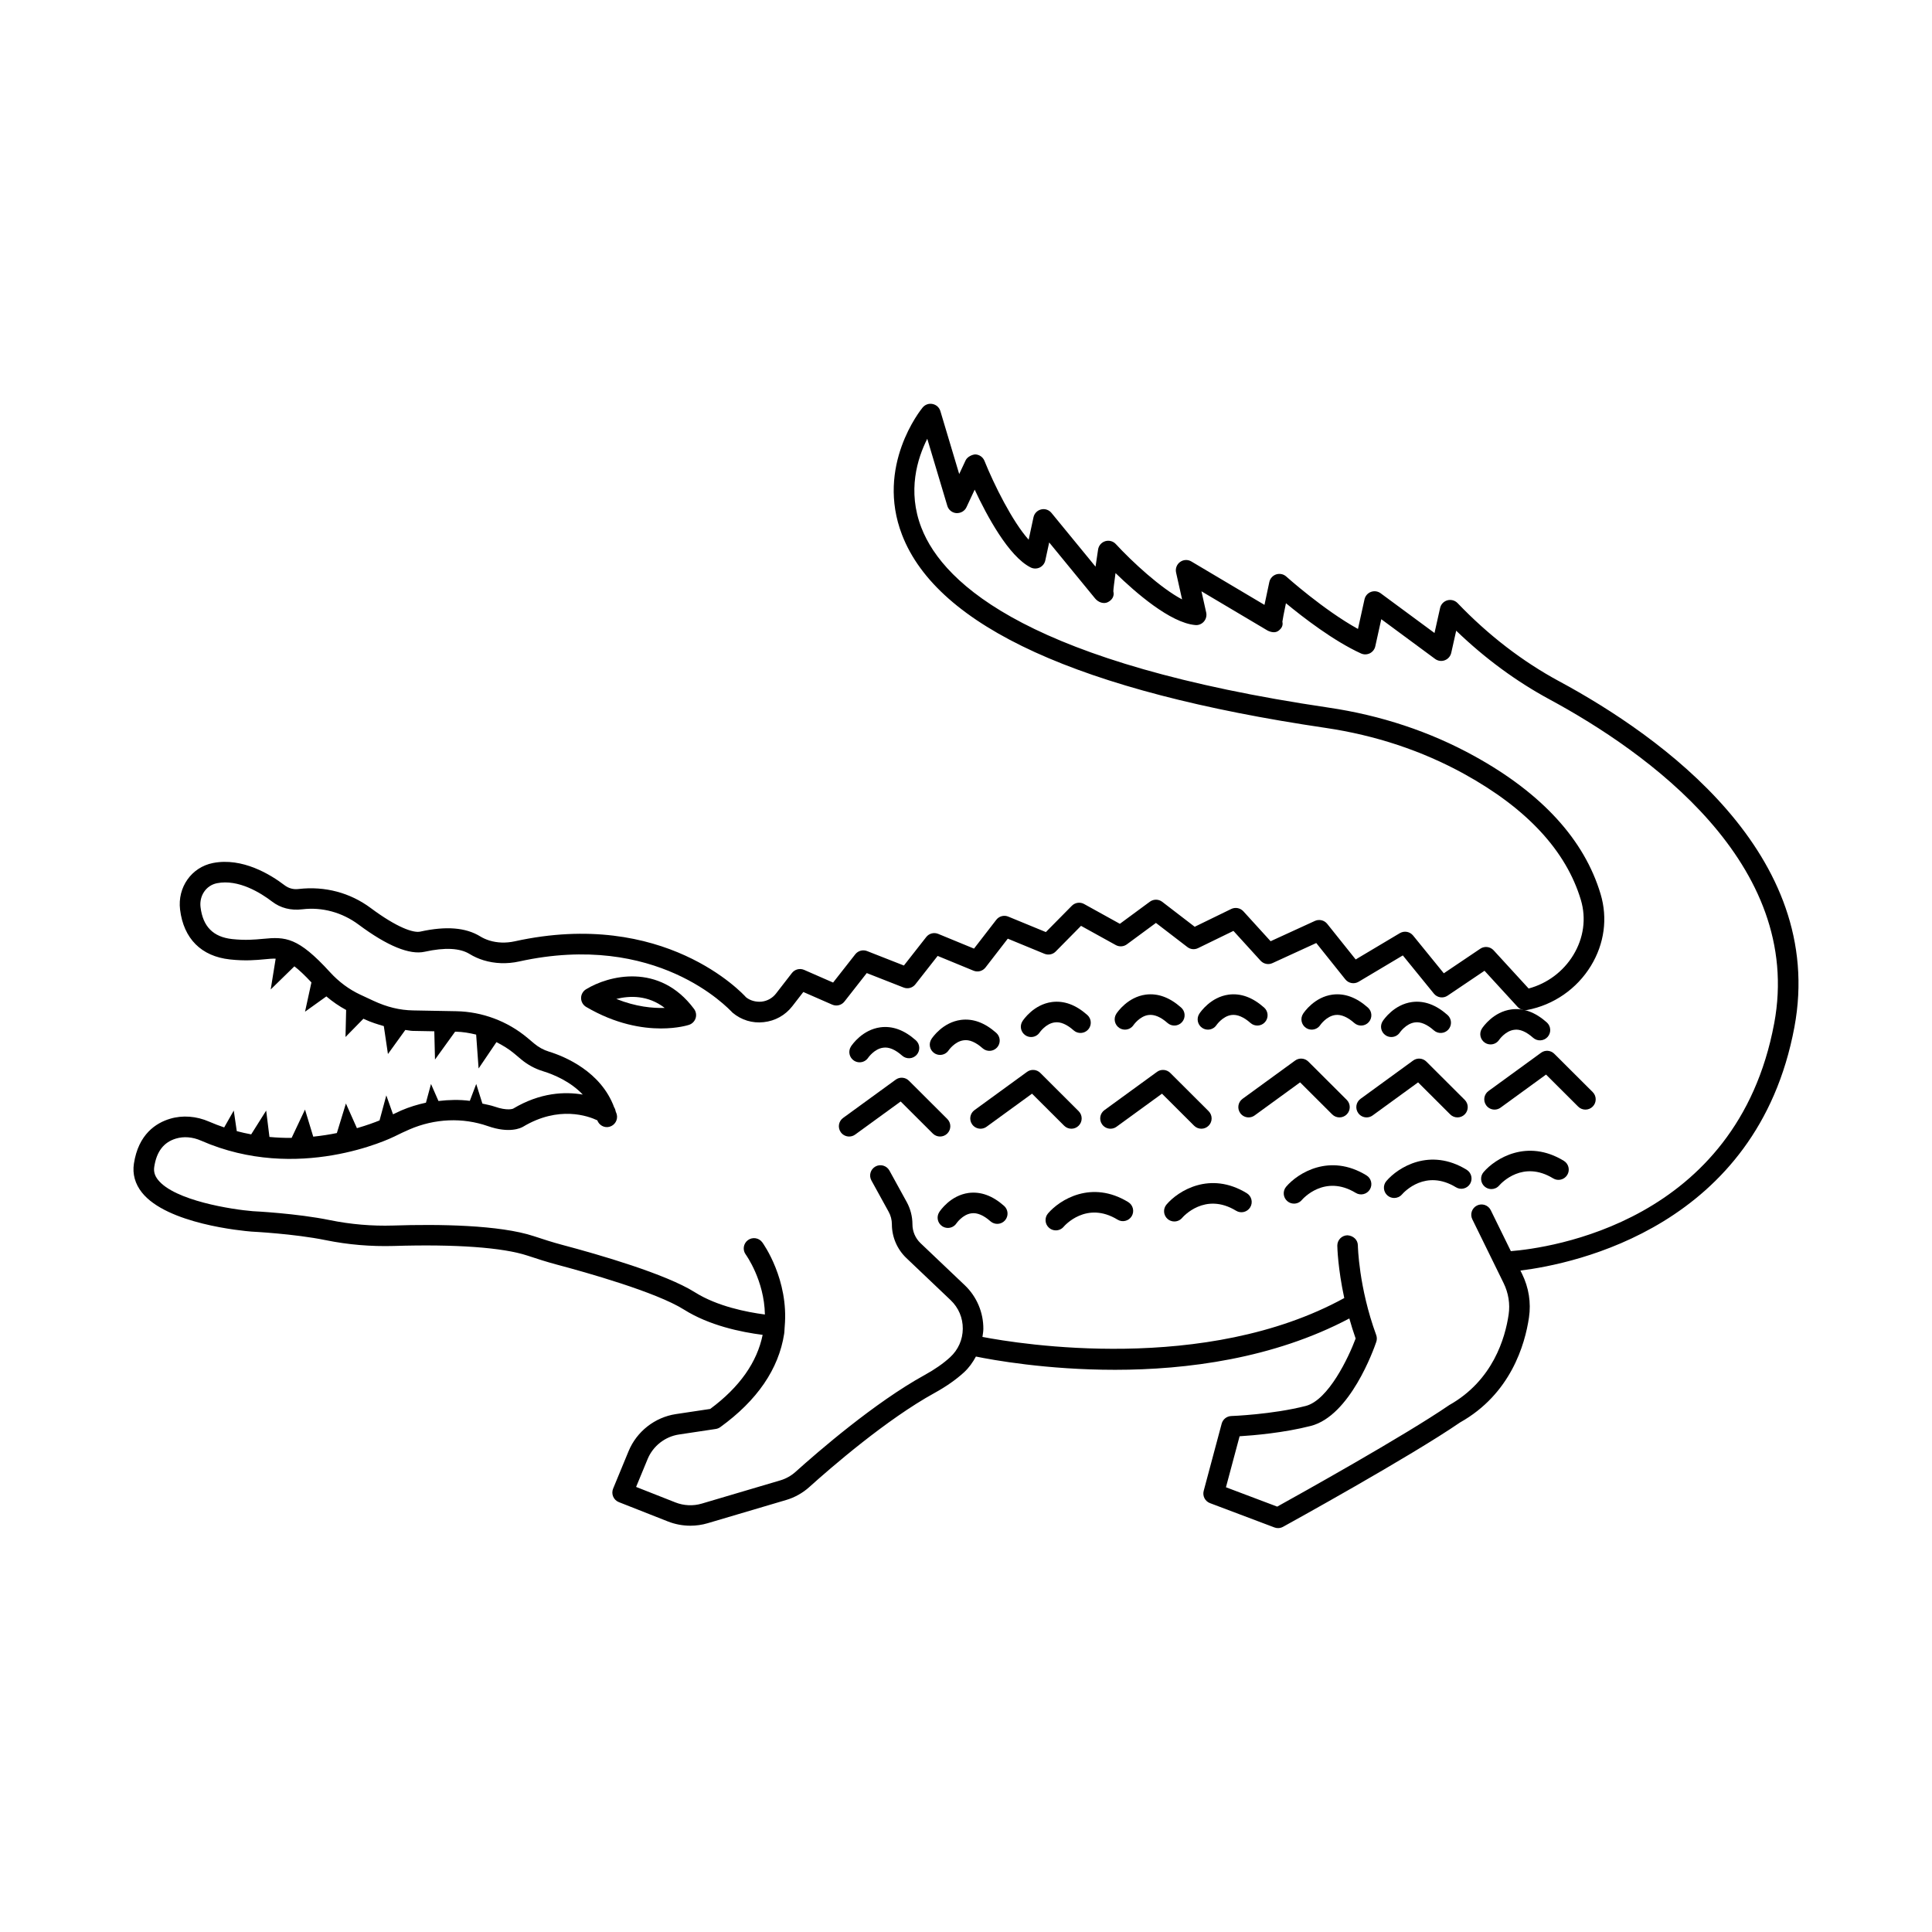 <?xml version="1.0" encoding="UTF-8"?>
<!-- Uploaded to: SVG Repo, www.svgrepo.com, Generator: SVG Repo Mixer Tools -->
<svg fill="#000000" width="800px" height="800px" version="1.1" viewBox="144 144 512 512" xmlns="http://www.w3.org/2000/svg">
 <g>
  <path d="m557.22 324.56c-9.734-5.254-18.805-12.227-26.949-20.734-0.699-0.723-1.75-1-2.699-0.738-0.965 0.27-1.711 1.047-1.93 2.027l-1.484 6.637-14.27-10.531c-0.738-0.547-1.695-0.684-2.574-0.359-0.863 0.324-1.504 1.062-1.703 1.961l-1.734 7.856c-9.09-5.016-18.898-13.793-19.004-13.891-0.719-0.648-1.723-0.859-2.66-0.57-0.918 0.301-1.617 1.062-1.824 2.012-0.578 2.633-0.992 4.598-1.289 6.07l-19.379-11.508c-0.93-0.559-2.113-0.5-2.984 0.137-0.883 0.637-1.297 1.738-1.062 2.801l1.59 7.117c-5.617-2.945-13.219-9.953-17.562-14.664-0.703-0.77-1.801-1.062-2.793-0.762-1.004 0.305-1.742 1.156-1.902 2.191-0.273 1.781-0.5 3.285-0.68 4.559l-11.676-14.242c-0.664-0.812-1.734-1.184-2.746-0.922-1.016 0.246-1.801 1.051-2.019 2.07l-1.281 5.949c-4.316-4.809-9.191-14.625-11.711-20.891-0.406-1.008-1.363-1.68-2.453-1.711-0.75 0.039-2.074 0.586-2.539 1.566l-1.703 3.637-4.988-16.676c-0.285-0.965-1.082-1.688-2.07-1.887-0.984-0.211-2.008 0.16-2.641 0.941-0.52 0.625-12.488 15.504-5.445 33.738 9.383 24.328 47.133 41.535 112.19 51.148 13.258 1.957 25.633 6.066 36.777 12.211 16.629 9.16 27.031 20.391 30.922 33.383 1.465 4.906 0.75 10.09-1.996 14.605-2.66 4.379-6.922 7.555-11.844 8.875l-9.281-10.129c-0.91-0.988-2.414-1.172-3.531-0.414l-9.668 6.512-8.145-10.016c-0.863-1.047-2.34-1.312-3.512-0.621l-11.695 6.969-7.547-9.438c-0.785-0.98-2.141-1.289-3.266-0.773l-11.734 5.379-7.223-7.938c-0.816-0.883-2.121-1.133-3.203-0.613l-9.688 4.719-8.609-6.613c-0.949-0.734-2.293-0.75-3.273-0.031l-7.953 5.859-9.48-5.246c-1.059-0.59-2.387-0.402-3.25 0.469l-6.883 6.969-9.953-4.098c-1.145-0.477-2.445-0.117-3.191 0.852l-5.898 7.629-9.48-3.902c-1.145-0.473-2.434-0.121-3.18 0.836l-5.918 7.547-9.75-3.828c-1.117-0.441-2.398-0.094-3.141 0.855l-5.871 7.488-7.668-3.356c-1.156-0.5-2.481-0.16-3.246 0.828l-4.215 5.438c-0.945 1.219-2.32 1.984-3.856 2.152-1.523 0.125-3.012-0.293-4.09-1.164-0.863-0.969-21.684-23.559-61.316-14.824-2.293 0.5-4.59 0.426-6.664-0.207-0.898-0.281-1.723-0.648-2.426-1.082-3.856-2.383-9.082-2.801-15.945-1.285-1.789 0.387-6.109-1.043-13.098-6.246-5.453-4.059-12.113-5.848-19.078-5.055-1.391 0.199-2.715-0.184-3.769-0.992-3.738-2.859-11.191-7.414-18.969-5.891-5.699 1.125-9.441 6.441-8.719 12.359 0.945 7.688 5.625 12.371 13.188 13.195 4.098 0.449 6.953 0.176 9.27-0.043 1.082-0.105 2-0.191 2.875-0.16l-1.316 8.16 6.277-6.129c1.234 0.941 2.695 2.32 4.516 4.262l-1.695 7.762 5.652-4.051c1.641 1.387 3.383 2.594 5.242 3.594l-0.168 7.164 4.746-4.844 0.332 0.156c1.703 0.793 3.387 1.312 5.074 1.797l1.094 7.402 4.606-6.379c0.656 0.055 1.301 0.238 1.961 0.25l5.719 0.105 0.184 7.488 5.332-7.387 0.191 0.004c1.828 0.035 3.621 0.344 5.383 0.773l0.648 8.977 4.727-6.981c1.66 0.844 3.266 1.809 4.707 3.016l1.773 1.492c1.754 1.469 3.715 2.543 5.844 3.191 2.945 0.906 7.32 2.769 10.559 6.199-4.727-0.809-11.258-0.582-18.477 3.738-0.016 0.012-1.523 0.633-4.879-0.547-1.059-0.371-2.16-0.539-3.246-0.801l-1.637-5.199-1.699 4.473c-2.75-0.363-5.531-0.285-8.309 0.039l-1.977-4.512-1.34 4.957c-2.211 0.477-4.398 1.141-6.527 2.055-0.691 0.301-1.465 0.684-2.199 1.027l-1.777-5.016-1.793 6.633c-1.277 0.523-3.332 1.285-5.996 2.055l-2.918-6.539-2.398 7.832c-1.934 0.395-4.023 0.723-6.258 0.957l-2.184-7.18-3.547 7.508c-1.902 0.02-3.863-0.066-5.875-0.25l-0.867-6.992-3.973 6.309c-1.266-0.234-2.535-0.52-3.82-0.859l-0.797-5.453-2.539 4.469c-1.32-0.449-2.641-0.941-3.965-1.52-3.391-1.488-7.074-1.766-10.379-0.773-3.715 1.109-8.391 4.078-9.582 11.906-0.414 2.727 0.312 5.359 2.109 7.621 6.617 8.352 26.699 10.188 29.051 10.375 0.113 0.008 11.297 0.559 19.656 2.266 5.953 1.215 12.023 1.711 18.035 1.543 16.344-0.508 28.938 0.395 35.449 2.555 2.578 0.855 5.16 1.684 7.785 2.383 7.672 2.039 26.312 7.273 33.672 11.91 6.715 4.231 15.121 5.977 20.867 6.707-1.469 7.219-6.062 13.832-13.898 19.633l-9.078 1.363c-5.586 0.836-10.398 4.609-12.555 9.836l-4.098 9.926c-0.273 0.672-0.273 1.434 0.016 2.106 0.285 0.672 0.832 1.199 1.508 1.465l13.008 5.125c1.895 0.746 3.918 1.125 5.938 1.125 1.551 0 3.09-0.219 4.582-0.66l20.82-6.16c2.254-0.664 4.367-1.848 6.117-3.422 5.746-5.172 20.492-17.953 33.203-24.945 3.051-1.68 5.68-3.519 7.805-5.465 1.305-1.199 2.324-2.641 3.152-4.18 4.391 0.898 18.707 3.516 36.863 3.516 18.938 0 41.957-2.953 62.094-13.609 0.484 1.719 1.027 3.484 1.672 5.316-1.848 4.969-7.199 16.32-13.227 17.871-8.875 2.277-19.629 2.668-19.734 2.672-1.195 0.043-2.227 0.859-2.539 2.019l-4.766 17.812c-0.359 1.352 0.359 2.758 1.668 3.25l17.07 6.441c0.312 0.121 0.637 0.176 0.965 0.176 0.453 0 0.906-0.113 1.316-0.336 1.371-0.754 33.719-18.59 46.918-27.66 13.445-7.547 17.215-20.672 18.266-27.824 0.586-3.926-0.055-7.926-1.836-11.559l-0.43-0.871c14.285-1.77 62.715-11.625 72.602-64.48 8.578-45.875-35.359-77.129-62.309-91.676zm56.949 90.691c-9.883 52.871-59.855 59.516-69.777 60.316l-5.324-10.852c-0.664-1.355-2.312-1.906-3.644-1.242-1.352 0.66-1.906 2.293-1.25 3.644l8.285 16.891c1.297 2.641 1.762 5.531 1.344 8.363-0.906 6.164-4.129 17.465-15.754 24-11.824 8.113-39.699 23.641-45.574 26.898l-13.586-5.129 3.617-13.516c3.676-0.227 11.715-0.902 18.879-2.742 10.406-2.672 16.664-20.273 17.344-22.273 0.199-0.59 0.191-1.227-0.02-1.812-4.66-12.719-4.859-23.641-4.859-23.746-0.02-1.508-1.219-2.578-2.758-2.688-1.504 0.02-2.707 1.254-2.691 2.758 0.004 0.332 0.133 5.953 1.844 13.871-36.816 20.184-86.07 12.195-95.887 10.305 0.102-0.699 0.23-1.391 0.238-2.102 0.039-4.359-1.75-8.582-4.906-11.582l-11.742-11.164c-1.363-1.297-2.141-3.113-2.141-4.981 0-2.082-0.531-4.141-1.527-5.941l-4.574-8.32c-0.73-1.324-2.406-1.797-3.695-1.074-1.324 0.727-1.801 2.379-1.078 3.699l4.582 8.324c0.551 1.004 0.844 2.148 0.844 3.309 0 3.352 1.395 6.602 3.836 8.926l11.742 11.168c2.094 1.996 3.238 4.688 3.211 7.582-0.027 2.902-1.219 5.578-3.359 7.539-1.801 1.656-4.074 3.238-6.742 4.707-13.211 7.266-28.332 20.371-34.223 25.672-1.148 1.031-2.535 1.809-4.016 2.246l-20.82 6.16c-2.289 0.68-4.766 0.566-6.981-0.305l-10.434-4.113 3.047-7.371c1.43-3.469 4.613-5.969 8.324-6.523l9.742-1.465c0.434-0.062 0.836-0.234 1.191-0.484 9.789-7.082 15.48-15.398 16.93-24.719 0.098-0.633 0.078-1.219 0.137-1.836 0-0.012 0.008-0.023 0.012-0.035 0-0.016-0.004-0.027-0.004-0.039 1.117-12.453-5.637-21.938-5.945-22.355-0.898-1.211-2.606-1.457-3.805-0.57-1.211 0.895-1.469 2.602-0.57 3.809 0.051 0.074 4.918 6.809 5.074 15.895-4.844-0.633-12.633-2.164-18.559-5.894-7.707-4.856-25.348-9.957-35.176-12.566-2.519-0.668-4.992-1.469-7.469-2.289-9.102-3.016-25.32-3.219-37.336-2.828-5.566 0.172-11.23-0.309-16.77-1.438-8.762-1.789-20.008-2.344-20.395-2.363-5.512-0.441-20.773-2.805-25.141-8.324-0.859-1.086-1.172-2.172-0.984-3.414 0.617-4.074 2.5-6.531 5.75-7.504 2.07-0.625 4.43-0.43 6.644 0.543 25.68 11.273 50.238-0.59 51.266-1.105 1.41-0.703 2.738-1.328 3.984-1.867 6.715-2.902 14.09-3.203 20.773-0.875 5.719 2.008 8.75 0.5 9.316 0.168 9.465-5.676 17.266-2.848 19.68-1.703 0.48 1.301 1.848 2.074 3.203 1.715 1.457-0.379 2.328-1.867 1.949-3.32-0.066-0.262-0.191-0.473-0.27-0.723-0.062-0.391-0.184-0.766-0.406-1.102-3.496-9.496-13.09-13.488-17.277-14.773-1.43-0.438-2.754-1.164-3.938-2.156l-1.773-1.492c-5.281-4.426-11.98-6.934-18.863-7.062l-11.438-0.211c-3.57-0.066-6.914-0.879-10.531-2.562l-3.43-1.598c-3.004-1.398-5.727-3.418-8.078-5.996-8.445-9.246-11.73-9.41-17.766-8.809-2.176 0.199-4.629 0.434-8.164 0.055-5-0.551-7.734-3.309-8.359-8.445-0.379-3.059 1.496-5.793 4.356-6.356 5.688-1.133 11.602 2.566 14.609 4.871 2.203 1.688 4.934 2.422 8.047 2.039 5.234-0.625 10.531 0.824 14.863 4.051 7.613 5.672 13.543 8.09 17.52 7.199 5.359-1.184 9.355-0.98 11.91 0.598 1.105 0.684 2.34 1.238 3.684 1.656 2.981 0.914 6.238 1.031 9.441 0.324 36.398-8.02 55.305 12.277 56.555 13.57 2.312 1.945 5.234 2.856 8.258 2.512 3.027-0.324 5.719-1.824 7.586-4.231l2.914-3.762 7.66 3.352c1.137 0.488 2.469 0.16 3.231-0.816l5.918-7.551 9.75 3.828c1.137 0.453 2.398 0.098 3.141-0.855l5.898-7.519 9.496 3.91c1.145 0.477 2.445 0.117 3.191-0.852l5.898-7.629 9.723 4.008c1.031 0.41 2.203 0.188 2.973-0.605l6.715-6.801 9.211 5.094c0.938 0.512 2.074 0.438 2.934-0.191l7.707-5.68 8.324 6.391c0.805 0.633 1.914 0.75 2.848 0.285l9.367-4.562 7.188 7.898c0.812 0.879 2.082 1.141 3.152 0.641l11.609-5.324 7.699 9.629c0.852 1.062 2.348 1.332 3.523 0.637l11.715-6.981 8.23 10.121c0.898 1.102 2.473 1.332 3.637 0.539l9.781-6.594 8.77 9.566c0.633 0.691 1.598 1.027 2.512 0.836 7.035-1.332 13.207-5.606 16.93-11.727 3.559-5.844 4.469-12.59 2.555-18.996-4.309-14.41-15.578-26.723-33.5-36.594-11.715-6.461-24.711-10.777-38.613-12.828-78.363-11.578-101.92-32.309-107.88-47.656-3.805-9.773-1.039-18.461 1.551-23.582l5.312 17.766c0.32 1.082 1.277 1.852 2.406 1.934 1.145 0.043 2.188-0.535 2.668-1.559l2.18-4.66c3.199 6.852 9.004 17.703 14.836 20.617 0.746 0.371 1.637 0.379 2.394 0.02 0.758-0.367 1.309-1.062 1.484-1.887l1.031-4.758 12.176 14.855c0.816 0.992 2.246 1.543 3.387 0.961 1.145-0.586 1.762-1.621 1.438-2.863 0-0.492 0.246-2.441 0.578-4.836 5.254 5.113 14.516 13.207 21.137 13.773 0.852 0.094 1.711-0.266 2.281-0.922 0.57-0.652 0.797-1.539 0.613-2.387l-1.258-5.633 17.516 10.398c0.945 0.473 2.09 0.688 2.914 0.047 0.832-0.641 1.242-1.371 1.016-2.394 0.047-0.469 0.438-2.469 0.945-4.891 4.523 3.738 12.629 10 19.887 13.309 0.746 0.344 1.602 0.32 2.348-0.039 0.73-0.367 1.262-1.047 1.441-1.848l1.59-7.188 14.258 10.523c0.738 0.547 1.715 0.688 2.566 0.359 0.863-0.32 1.504-1.059 1.711-1.957l1.316-5.879c7.602 7.324 15.914 13.438 24.75 18.211 25.625 13.848 67.465 43.414 59.516 85.902z"/>
  <path d="m395.05 444.39c1.062-1.062 1.059-2.789-0.008-3.852l-10.16-10.133c-0.949-0.949-2.453-1.07-3.523-0.273l-13.93 10.133c-1.219 0.883-1.484 2.586-0.598 3.805 0.531 0.73 1.363 1.121 2.203 1.121 0.559 0 1.117-0.168 1.602-0.523l12.051-8.762 8.516 8.492c1.062 1.055 2.785 1.062 3.848-0.008z"/>
  <path d="m429.86 442.32c1.062-1.062 1.059-2.789-0.008-3.852l-10.16-10.133c-0.949-0.945-2.445-1.066-3.523-0.273l-13.922 10.133c-1.219 0.883-1.484 2.586-0.598 3.805 0.531 0.73 1.363 1.121 2.203 1.121 0.559 0 1.117-0.168 1.602-0.523l12.043-8.762 8.516 8.492c1.062 1.059 2.785 1.062 3.848-0.008z"/>
  <path d="m464.3 442.32c1.062-1.062 1.059-2.789-0.008-3.852l-10.16-10.133c-0.945-0.945-2.453-1.066-3.523-0.273l-13.922 10.133c-1.219 0.883-1.484 2.586-0.598 3.805 0.531 0.73 1.363 1.121 2.203 1.121 0.559 0 1.117-0.168 1.602-0.523l12.043-8.762 8.516 8.492c1.062 1.059 2.785 1.062 3.848-0.008z"/>
  <path d="m497.05 439.33c1.062 1.059 2.785 1.062 3.852-0.008 1.062-1.062 1.059-2.789-0.008-3.852l-10.16-10.133c-0.949-0.949-2.445-1.066-3.523-0.273l-13.922 10.133c-1.219 0.883-1.484 2.586-0.598 3.805 0.531 0.73 1.363 1.121 2.203 1.121 0.559 0 1.117-0.168 1.602-0.523l12.043-8.762z"/>
  <path d="m528.32 439.33c1.062 1.059 2.785 1.062 3.852-0.008 1.062-1.062 1.059-2.789-0.008-3.852l-10.16-10.133c-0.945-0.949-2.453-1.066-3.523-0.273l-13.922 10.133c-1.219 0.883-1.484 2.586-0.598 3.805 0.531 0.73 1.363 1.121 2.203 1.121 0.559 0 1.117-0.168 1.602-0.523l12.043-8.762z"/>
  <path d="m555.91 423.27c-0.949-0.953-2.453-1.07-3.523-0.273l-13.922 10.133c-1.219 0.883-1.484 2.586-0.598 3.805 0.531 0.73 1.363 1.121 2.203 1.121 0.559 0 1.117-0.168 1.602-0.523l12.043-8.762 8.516 8.492c1.062 1.059 2.785 1.062 3.852-0.008 1.062-1.062 1.059-2.789-0.008-3.852z"/>
  <path d="m558.43 451.63c-9.715-5.938-18.172-0.633-21.277 3.004-0.973 1.141-0.832 2.848 0.301 3.824 0.512 0.441 1.145 0.66 1.773 0.66 0.766 0 1.523-0.32 2.062-0.938 0.625-0.715 6.289-6.785 14.309-1.902 1.27 0.785 2.953 0.379 3.742-0.906 0.781-1.285 0.375-2.961-0.91-3.742z"/>
  <path d="m532.67 453.99c-9.742-5.961-18.172-0.633-21.27 3.004-0.973 1.141-0.832 2.848 0.301 3.824 0.512 0.441 1.145 0.66 1.773 0.66 0.766 0 1.523-0.32 2.062-0.938 0.625-0.711 6.277-6.781 14.305-1.902 1.27 0.785 2.953 0.383 3.742-0.906 0.773-1.281 0.367-2.957-0.914-3.742z"/>
  <path d="m506.12 455.48c-9.734-5.953-18.172-0.625-21.27 3.004-0.977 1.148-0.836 2.867 0.312 3.84 0.512 0.438 1.137 0.648 1.762 0.648 0.77 0 1.535-0.324 2.074-0.957 0.238-0.281 6.031-6.91 14.289-1.887 1.27 0.789 2.953 0.383 3.742-0.906 0.781-1.285 0.375-2.961-0.91-3.742z"/>
  <path d="m474.41 460.21c-9.734-5.957-18.18-0.633-21.273 3.004-0.973 1.145-0.836 2.863 0.305 3.84 0.512 0.438 1.145 0.648 1.77 0.648 0.77 0 1.535-0.324 2.074-0.957 0.238-0.281 6.039-6.914 14.289-1.887 1.27 0.785 2.953 0.383 3.742-0.906 0.785-1.281 0.379-2.957-0.906-3.742z"/>
  <path d="m443 462.57c-9.742-5.953-18.172-0.625-21.27 3.004-0.977 1.148-0.836 2.867 0.312 3.84 0.512 0.438 1.137 0.648 1.762 0.648 0.77 0 1.535-0.324 2.074-0.957 0.238-0.285 6.031-6.914 14.289-1.887 1.262 0.785 2.953 0.383 3.742-0.906 0.777-1.281 0.375-2.957-0.91-3.742z"/>
  <path d="m400.71 460.14c-4.773 0.637-7.5 4.617-7.793 5.07-0.816 1.254-0.465 2.922 0.777 3.75 0.465 0.305 0.984 0.453 1.504 0.453 0.879 0 1.742-0.426 2.266-1.207 0.02-0.023 1.629-2.375 4.004-2.668 1.484-0.211 3.211 0.516 5.012 2.117 1.125 0.992 2.848 0.895 3.844-0.23 0.996-1.125 0.898-2.848-0.227-3.848-3.047-2.703-6.168-3.844-9.387-3.438z"/>
  <path d="m370.3 425.07c0.465 0.305 0.984 0.453 1.504 0.453 0.879 0 1.742-0.426 2.266-1.207 0.02-0.023 1.629-2.375 4.004-2.668 1.504-0.23 3.211 0.52 5.012 2.117 1.125 0.992 2.848 0.895 3.844-0.23s0.898-2.848-0.227-3.848c-3.051-2.703-6.164-3.863-9.391-3.438-4.773 0.637-7.5 4.617-7.793 5.07-0.816 1.254-0.465 2.922 0.781 3.75z"/>
  <path d="m391.62 423.11c0.465 0.305 0.984 0.453 1.504 0.453 0.879 0 1.742-0.426 2.266-1.207 0.02-0.023 1.629-2.375 4.004-2.668 1.504-0.234 3.211 0.52 5.012 2.117 1.125 0.992 2.84 0.895 3.844-0.23 0.996-1.125 0.898-2.848-0.227-3.848-3.051-2.703-6.172-3.859-9.391-3.438-4.773 0.637-7.5 4.617-7.793 5.07-0.816 1.254-0.465 2.922 0.781 3.75z"/>
  <path d="m415.75 418.37c0.465 0.305 0.984 0.453 1.504 0.453 0.879 0 1.742-0.426 2.266-1.207 0.02-0.023 1.629-2.375 4.004-2.668 1.504-0.215 3.211 0.516 5.012 2.117 1.125 0.992 2.84 0.895 3.844-0.23 0.996-1.125 0.898-2.848-0.227-3.848-3.051-2.707-6.164-3.852-9.391-3.438-4.773 0.637-7.5 4.617-7.793 5.07-0.812 1.254-0.461 2.922 0.781 3.75z"/>
  <path d="m440.62 416.41c0.465 0.305 0.984 0.453 1.504 0.453 0.879 0 1.742-0.426 2.266-1.207 0.02-0.023 1.629-2.375 4.004-2.672 1.504-0.191 3.211 0.516 5.012 2.117 1.125 0.992 2.84 0.895 3.844-0.23 0.996-1.125 0.898-2.848-0.227-3.848-3.051-2.703-6.156-3.852-9.391-3.438-4.773 0.641-7.5 4.621-7.793 5.074-0.812 1.254-0.461 2.926 0.781 3.75z"/>
  <path d="m462.61 416.41c0.465 0.305 0.984 0.453 1.504 0.453 0.879 0 1.742-0.426 2.266-1.207 0.02-0.023 1.629-2.375 4.004-2.672 1.488-0.191 3.211 0.516 5.012 2.117 1.125 0.992 2.848 0.895 3.844-0.23s0.898-2.848-0.227-3.848c-3.051-2.703-6.164-3.852-9.391-3.438-4.773 0.641-7.5 4.621-7.793 5.074-0.816 1.254-0.461 2.926 0.781 3.75z"/>
  <path d="m490.11 416.41c0.465 0.305 0.984 0.453 1.504 0.453 0.879 0 1.742-0.426 2.266-1.207 0.02-0.023 1.629-2.375 4.004-2.672 1.484-0.191 3.211 0.516 5.012 2.117 1.125 0.992 2.84 0.895 3.844-0.23 0.996-1.125 0.898-2.848-0.227-3.848-3.051-2.703-6.164-3.852-9.391-3.438-4.773 0.641-7.5 4.621-7.793 5.074-0.812 1.254-0.461 2.926 0.781 3.75z"/>
  <path d="m511.21 418.37c0.465 0.305 0.984 0.453 1.504 0.453 0.879 0 1.742-0.426 2.266-1.207 0.02-0.023 1.629-2.375 4.004-2.668 1.477-0.215 3.211 0.516 5.012 2.117 1.125 0.992 2.848 0.895 3.844-0.23s0.898-2.848-0.227-3.848c-3.047-2.707-6.176-3.852-9.391-3.438-4.773 0.637-7.5 4.617-7.793 5.07-0.816 1.254-0.465 2.922 0.781 3.75z"/>
  <path d="m537.51 420.33c0.465 0.305 0.984 0.453 1.504 0.453 0.879 0 1.742-0.426 2.266-1.207 0.02-0.023 1.629-2.375 4.004-2.668 1.496-0.238 3.211 0.52 5.012 2.117 1.125 0.992 2.84 0.895 3.844-0.23 0.996-1.125 0.898-2.848-0.227-3.848-3.051-2.703-6.164-3.859-9.391-3.438-4.773 0.637-7.5 4.617-7.793 5.07-0.816 1.254-0.461 2.922 0.781 3.75z"/>
  <path d="m299.29 406.18c-0.812 0.5-1.305 1.391-1.297 2.348 0.016 0.953 0.527 1.836 1.352 2.32 7.832 4.594 14.863 5.703 19.82 5.703 4.422 0 7.199-0.879 7.434-0.957 0.832-0.273 1.484-0.93 1.75-1.766 0.262-0.836 0.105-1.746-0.414-2.445-9.215-12.398-22.766-8.832-28.645-5.203zm8.039 2.547c3.562-0.879 8.398-1.043 12.82 2.379-3.106 0.105-7.598-0.281-12.82-2.379z"/>
 </g>
</svg>